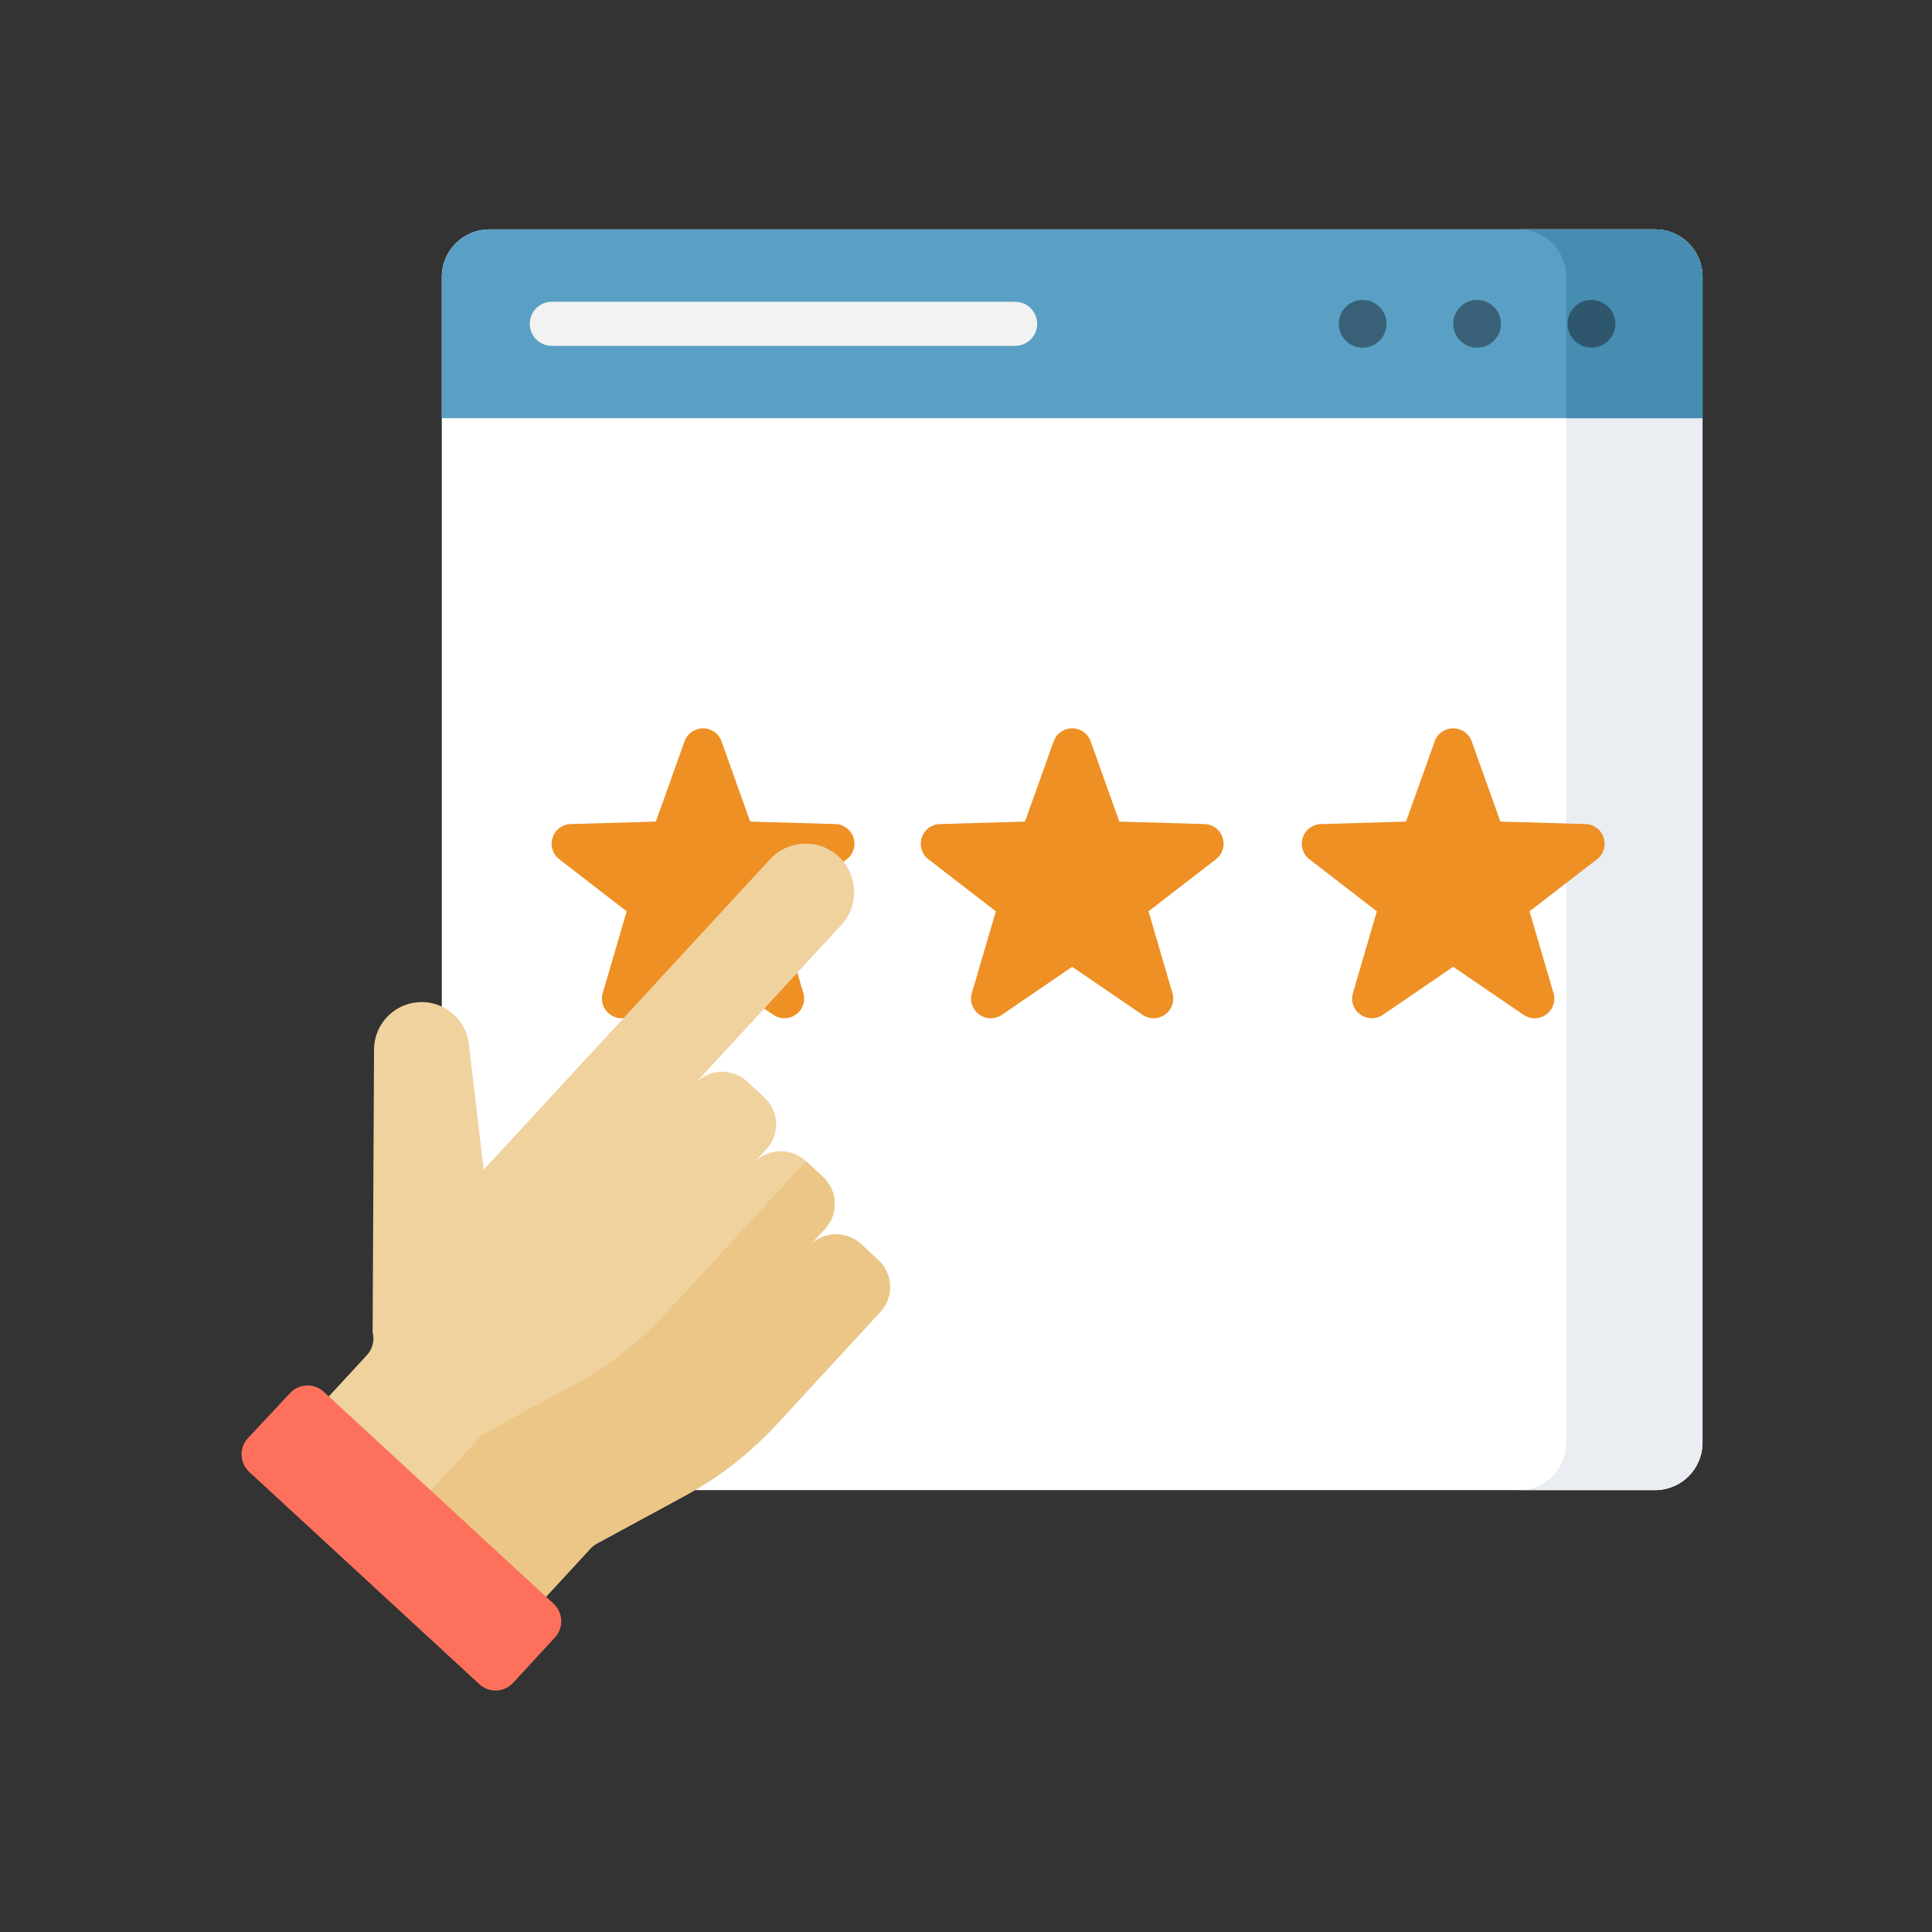 <svg width="160" height="160" viewBox="0 0 160 160" fill="none" xmlns="http://www.w3.org/2000/svg">
<rect x="0" y="0" width="160" height="160" fill="#333333" stroke="none"/>
<g clip-path="url(#clip0)">
<path d="M137.069 123.405H40.516C38.348 123.405 36.59 121.647 36.59 119.479V22.927C36.59 20.758 38.348 19 40.516 19H137.069C139.237 19 140.995 20.758 140.995 22.926V119.479C140.995 121.647 139.237 123.405 137.069 123.405Z" fill="white"/>
<path d="M137.069 19H125.785C127.953 19 129.711 20.758 129.711 22.927V119.479C129.711 121.647 127.953 123.405 125.785 123.405H137.069C139.237 123.405 140.995 121.647 140.995 119.479V22.927C140.995 20.758 139.237 19 137.069 19Z" fill="#EAEDF2"/>
<path d="M137.069 19H40.516C38.348 19 36.59 20.758 36.59 22.926V34.634H140.995V22.927C140.995 20.758 139.237 19 137.069 19Z" fill="#5AA0C4"/>
<path d="M140.995 34.634V22.927C140.995 20.758 139.237 19 137.069 19H125.785C127.953 19 129.711 20.758 129.711 22.926V34.634H140.995Z" fill="#468DB1"/>
<path d="M84.068 28.643H45.699C44.69 28.643 43.873 27.825 43.873 26.817C43.873 25.808 44.69 24.991 45.699 24.991H84.068C85.077 24.991 85.894 25.808 85.894 26.817C85.894 27.825 85.077 28.643 84.068 28.643Z" fill="#F2F2F2"/>
<path d="M112.849 28.793C113.94 28.793 114.825 27.908 114.825 26.817C114.825 25.725 113.94 24.84 112.849 24.84C111.757 24.84 110.872 25.725 110.872 26.817C110.872 27.908 111.757 28.793 112.849 28.793Z" fill="#16222B" fill-opacity="0.5"/>
<path d="M122.324 28.793C123.416 28.793 124.301 27.908 124.301 26.817C124.301 25.725 123.416 24.84 122.324 24.84C121.233 24.84 120.348 25.725 120.348 26.817C120.348 27.908 121.233 28.793 122.324 28.793Z" fill="#16222B" fill-opacity="0.5"/>
<path d="M131.799 28.793C132.891 28.793 133.776 27.908 133.776 26.817C133.776 25.725 132.891 24.84 131.799 24.84C130.708 24.84 129.823 25.725 129.823 26.817C129.823 27.908 130.708 28.793 131.799 28.793Z" fill="#16222B" fill-opacity="0.5"/>
<path d="M95.533 84.329C95.207 84.329 94.89 84.231 94.616 84.043L88.792 80.065L82.969 84.043C82.695 84.23 82.377 84.329 82.052 84.329C81.541 84.329 81.051 84.083 80.742 83.671C80.434 83.259 80.341 82.738 80.487 82.24L82.471 75.472L76.888 71.163C76.336 70.737 76.119 70.033 76.334 69.37C76.55 68.707 77.139 68.266 77.836 68.246L84.885 68.041L87.258 61.4C87.493 60.743 88.095 60.319 88.792 60.319C89.49 60.319 90.091 60.743 90.326 61.4L92.699 68.041L99.749 68.246C100.445 68.266 101.035 68.707 101.25 69.37C101.466 70.033 101.248 70.737 100.697 71.163L95.114 75.472L97.097 82.24C97.243 82.738 97.15 83.259 96.843 83.67C96.534 84.083 96.044 84.329 95.533 84.329Z" fill="#EE9024"/>
<path d="M64.962 84.329C64.636 84.329 64.319 84.231 64.045 84.043L58.221 80.065L52.398 84.043C52.124 84.23 51.806 84.329 51.481 84.329C50.97 84.329 50.48 84.083 50.171 83.671C49.863 83.259 49.77 82.738 49.916 82.24L51.9 75.472L46.317 71.163C45.766 70.737 45.548 70.033 45.764 69.37C45.979 68.707 46.569 68.266 47.265 68.246L54.315 68.041L56.688 61.4C56.922 60.743 57.524 60.319 58.222 60.319C58.919 60.319 59.521 60.743 59.755 61.4L62.128 68.041L69.178 68.246C69.874 68.266 70.464 68.708 70.679 69.37C70.895 70.033 70.677 70.737 70.126 71.163L64.543 75.472L66.527 82.24C66.672 82.738 66.58 83.259 66.272 83.671C65.963 84.083 65.473 84.329 64.962 84.329Z" fill="#EE9024"/>
<path d="M127.088 84.329C126.763 84.329 126.446 84.231 126.171 84.043L120.348 80.065L114.524 84.043C114.25 84.23 113.933 84.329 113.607 84.329C113.096 84.329 112.606 84.083 112.297 83.671C111.989 83.259 111.897 82.738 112.043 82.24L114.026 75.472L108.444 71.163C107.892 70.737 107.674 70.033 107.89 69.37C108.105 68.707 108.695 68.266 109.392 68.246L116.441 68.041L118.814 61.4C119.049 60.743 119.651 60.319 120.348 60.319C121.045 60.319 121.647 60.743 121.881 61.4L124.255 68.041L131.304 68.246C132.001 68.266 132.59 68.708 132.806 69.37C133.021 70.033 132.804 70.737 132.252 71.163L126.669 75.472L128.653 82.24C128.799 82.738 128.706 83.259 128.398 83.67C128.089 84.083 127.6 84.329 127.088 84.329Z" fill="#EE9024"/>
<path d="M72.733 104.345L71.303 103.026C70.067 101.886 68.142 101.964 67.002 103.2L66.63 103.603L68.325 101.766C69.464 100.53 69.386 98.605 68.151 97.466L66.72 96.146C65.485 95.007 63.559 95.085 62.42 96.32L63.471 95.181C64.611 93.945 64.533 92.02 63.297 90.88L61.867 89.561C60.631 88.422 58.706 88.5 57.566 89.735L57.131 90.207L69.676 76.605C71.18 74.974 71.077 72.433 69.446 70.929C67.816 69.426 65.275 69.528 63.771 71.159L47.924 88.343L40.06 96.869L38.831 86.468C38.546 84.056 36.169 82.473 33.834 83.141C32.149 83.623 30.985 85.158 30.976 86.911L30.86 110.332C31.036 111 30.86 111.711 30.392 112.219L26.902 116.003L44.89 132.592L48.903 128.241C49.053 128.078 49.229 127.941 49.424 127.835L56.735 123.867C59.566 122.33 62.124 120.339 64.307 117.971L66.244 115.871L72.908 108.646C74.047 107.41 73.969 105.484 72.733 104.345Z" fill="#F0D29F"/>
<path d="M72.733 104.345L71.303 103.026C70.067 101.886 68.142 101.964 67.002 103.2L66.63 103.603L68.325 101.766C69.464 100.53 69.386 98.605 68.151 97.466L66.747 96.171L57.054 106.681L55.117 108.781C52.934 111.148 50.376 113.14 47.545 114.677L39.94 118.805L35.344 123.788L44.89 132.592L48.902 128.241C49.053 128.078 49.229 127.94 49.424 127.835L56.735 123.866C59.565 122.33 62.124 120.338 64.307 117.971L66.244 115.871L72.907 108.645C74.047 107.41 73.969 105.484 72.733 104.345Z" fill="#EBC687"/>
<path d="M45.956 135.61L42.495 139.362C41.754 140.166 40.502 140.217 39.698 139.476L20.643 121.902C19.835 121.157 19.788 119.897 20.539 119.094L24.026 115.365C24.769 114.571 26.015 114.525 26.815 115.262L45.843 132.812C46.647 133.553 46.698 134.806 45.956 135.61Z" fill="#FD715C"/>
</g>
<defs>
<clipPath id="clip0">
<rect width="121" height="121" fill="white" transform="translate(20 19)"/>
</clipPath>
</defs>
</svg>
